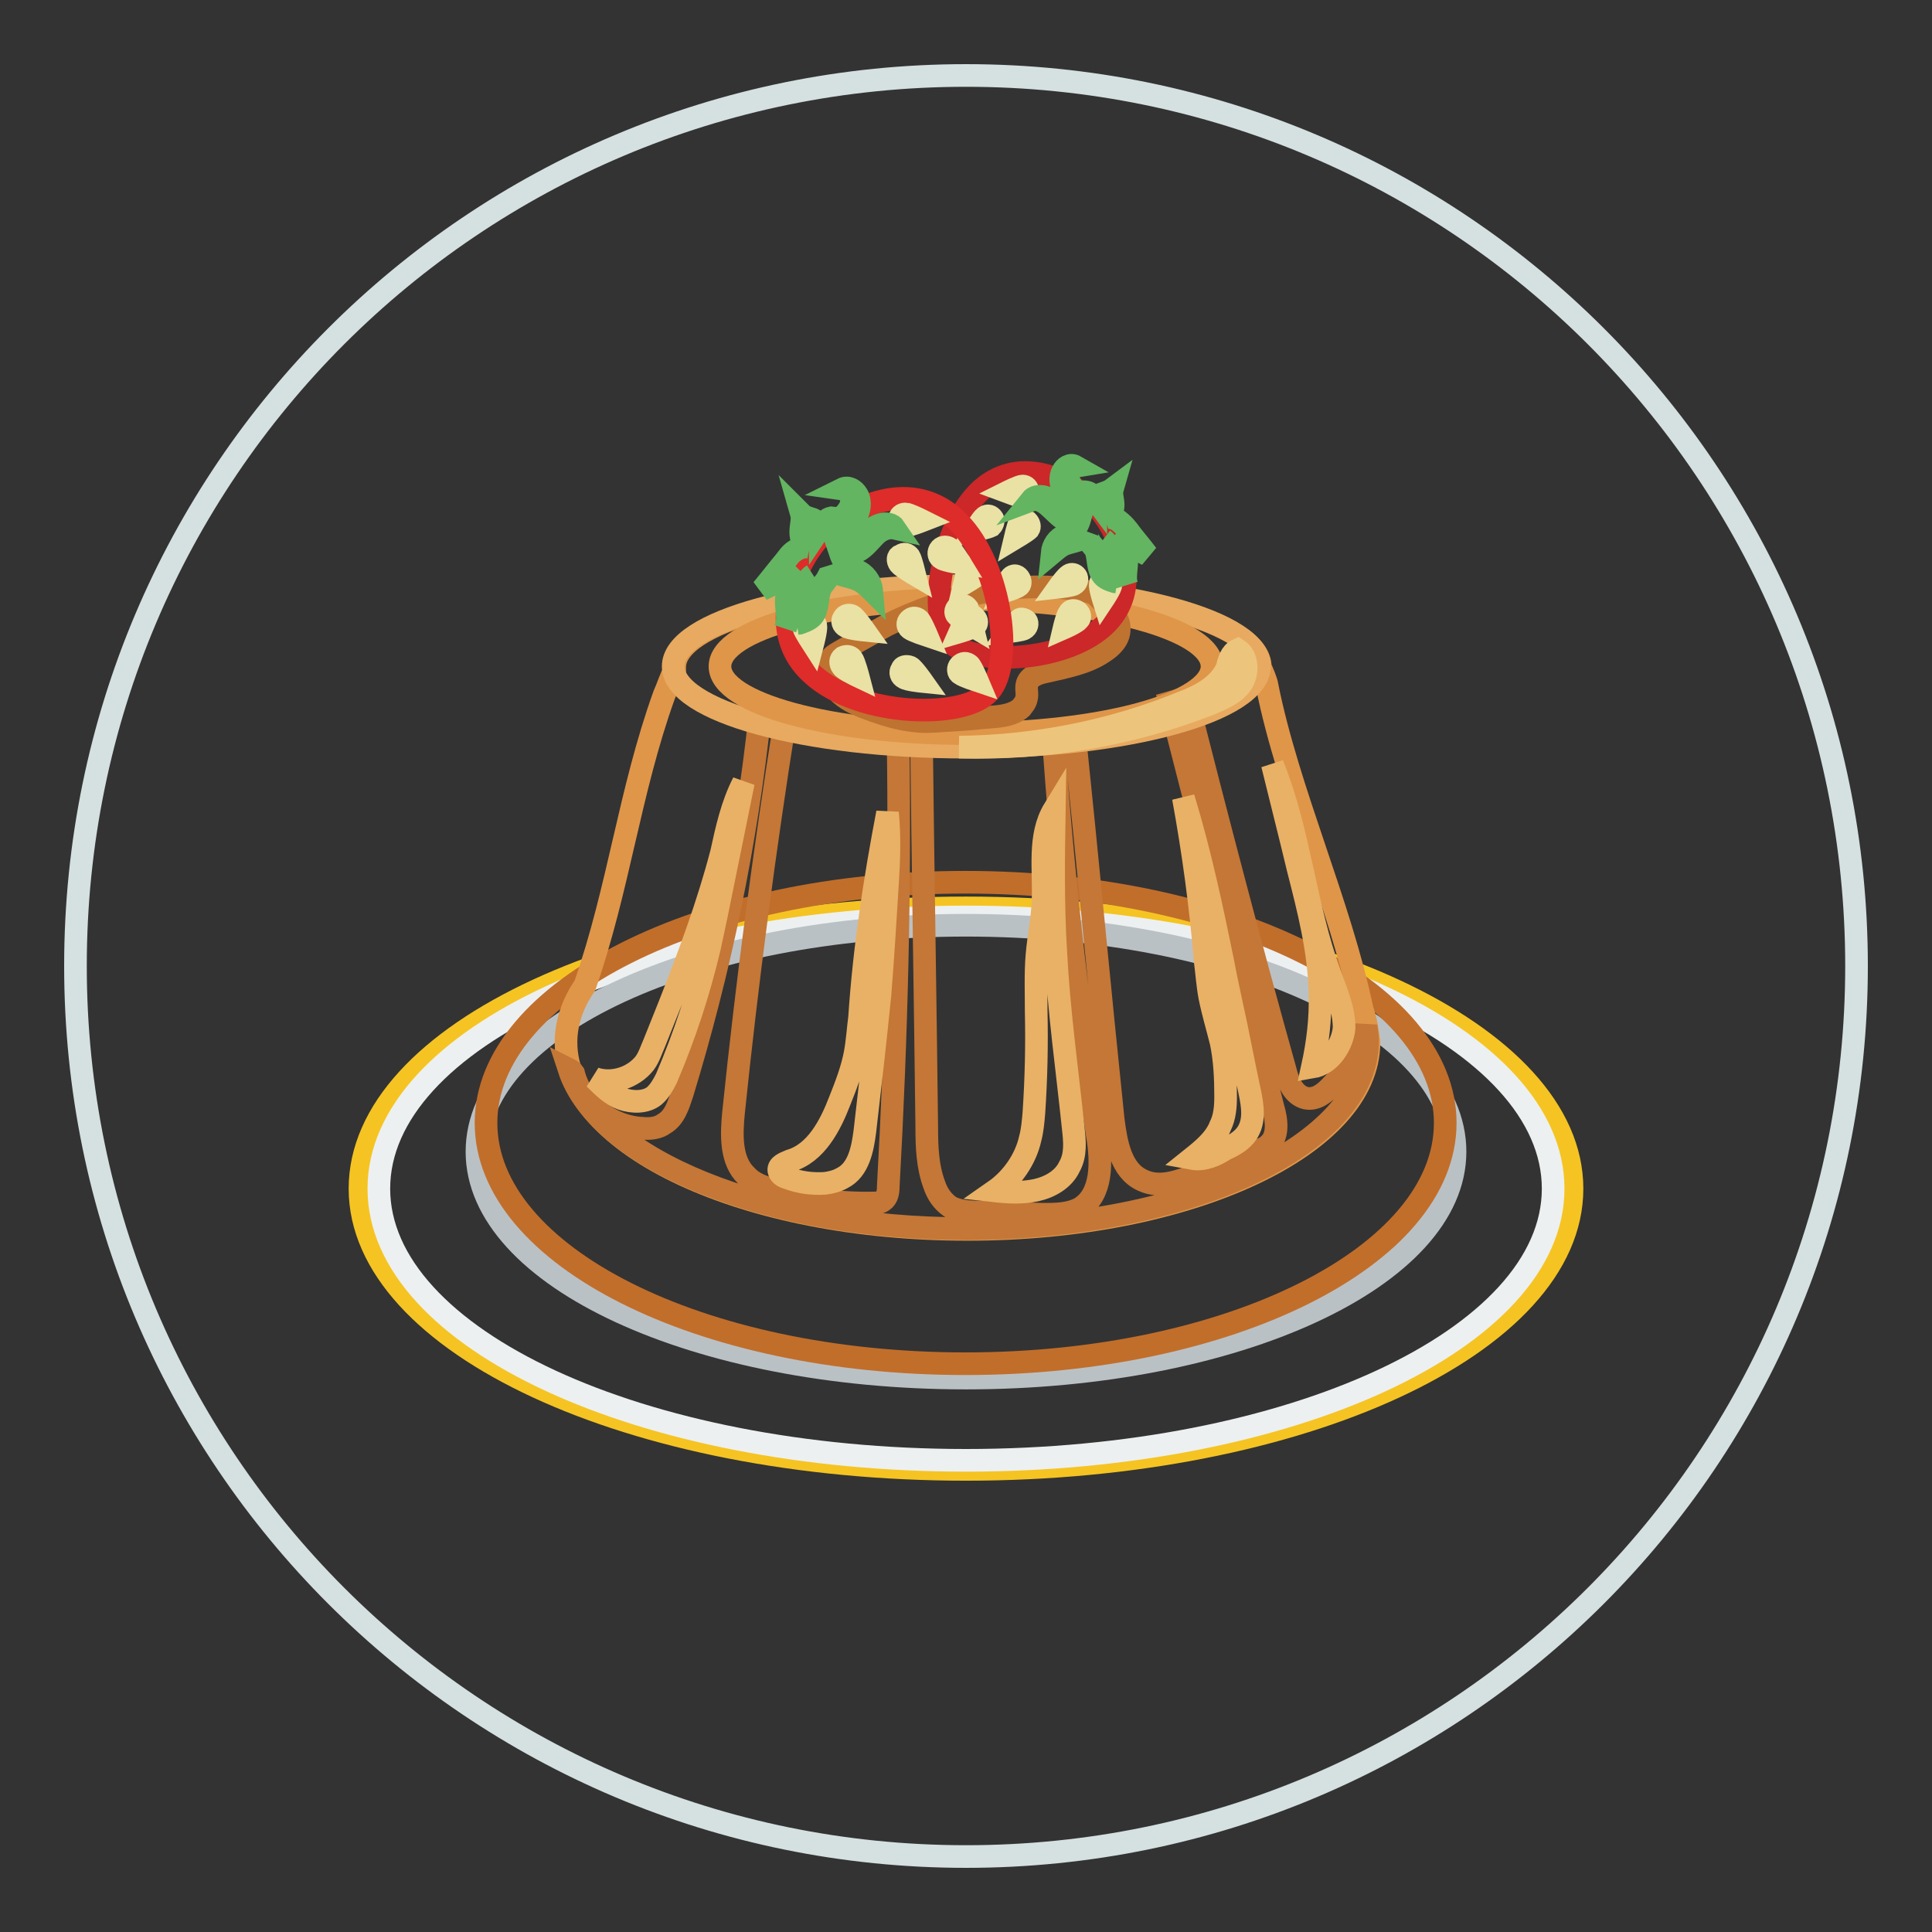 <?xml version="1.0" encoding="utf-8"?>
<!-- Svg Vector Icons : http://www.onlinewebfonts.com/icon -->
<!DOCTYPE svg PUBLIC "-//W3C//DTD SVG 1.1//EN" "http://www.w3.org/Graphics/SVG/1.1/DTD/svg11.dtd">
<svg version="1.1" xmlns="http://www.w3.org/2000/svg" xmlns:xlink="http://www.w3.org/1999/xlink" x="0px" y="0px" viewBox="0 0 256 256" enable-background="new 0 0 256 256" xml:space="preserve">
<rect x="0" y="0" width="256" height="256" fill="#333333" stroke="none"/>
<g> <path stroke-width="3" fill-opacity="0" stroke="#d5e0e0"  d="M10,128c0,65.2,52.8,118,118,118c65.2,0,118-52.8,118-118l0,0c0-65.2-52.8-118-118-118 C62.8,10,10,62.8,10,128L10,128z"/> <path stroke-width="3" fill-opacity="0" stroke="#f5c422"  d="M47.7,157.5c0,20.5,35.9,37.2,80.3,37.2c44.3,0,80.3-16.6,80.3-37.2c0,0,0,0,0,0 c0-20.5-35.9-37.2-80.3-37.2C83.7,120.3,47.7,136.9,47.7,157.5L47.7,157.5L47.7,157.5z"/> <path stroke-width="3" fill-opacity="0" stroke="#edf0f1"  d="M50.2,157.5c0,19.9,34.8,36,77.8,36s77.8-16.1,77.8-36c0-19.9-34.8-36-77.8-36S50.2,137.6,50.2,157.5z"/> <path stroke-width="3" fill-opacity="0" stroke="#bac1c5"  d="M63.2,152.6c0,16.6,29,30,64.8,30c35.8,0,64.8-13.4,64.8-30c0-16.6-29-30-64.8-30 C92.2,122.6,63.2,136,63.2,152.6z"/> <path stroke-width="3" fill-opacity="0" stroke="#c16e2b"  d="M64.4,148.8c0,17.6,28.4,31.9,63.5,31.9c35.1,0,63.6-14.3,63.6-31.9c0,0,0,0,0,0 c0-17.6-28.5-31.9-63.6-31.9C92.9,116.9,64.4,131.2,64.4,148.8z"/> <path stroke-width="3" fill-opacity="0" stroke="#df9649"  d="M180.5,133.8c-2.9-14-9.8-28.9-12.6-42.9c-0.1-0.7-0.6-1.8-0.9-2.5c0-5.9-17.4-10.7-38.8-10.7 s-38.8,4.7-38.8,10.7v0.4c-0.6,1.1-0.9,2.2-1.4,3.3c-4.6,12.8-6,25.6-10.5,38.5c-1.6,2.3-2.5,4.9-2.5,7.5 c0,13.8,23.8,24.8,53.2,24.8c29.4,0,53.2-11.1,53.2-24.8C181.2,136.5,181,135.2,180.5,133.8z"/> <path stroke-width="3" fill-opacity="0" stroke="#c47736"  d="M75.4,141.7c3.9,11.9,25.9,21.1,52.6,21.1c29.4,0,53.2-11.1,53.2-24.8c0-0.7-0.1-1.4-0.2-2 c-0.8,2.9-2.3,5.6-4.5,7.8c-0.9,1-2.1,2-3.5,1.7c-1.6-0.4-2.3-2.1-2.7-3.7c-4.6-16.4-8.9-32.9-13.1-49.4c-0.7,0.3-1.5,0.5-2.2,0.7 c4.6,17.9,9.1,35.8,13.7,53.7c0.5,1.7,0.7,3.7-0.5,4.8c-0.5,0.5-1,0.7-1.6,0.8c-2.7,1.1-5.5,2.1-8.2,3.3c-2.2,0.8-4.7,1.8-7,0.7 c-2.9-1.3-3.5-5-3.9-8.1c-1.8-17.3-3.4-34.5-5.2-51.8c-0.9,0.1-1.9,0.1-2.8,0.2c1.2,18,3.2,35.9,5.9,53.7c0.6,3.5,0.7,7.9-2.3,9.7 c-1.5,0.8-3.3,0.8-5,0.8l-8.4-0.3c-1.3,0-2.7-0.1-3.8-0.7c-1-0.7-1.7-1.7-2.1-2.9c-0.9-2.4-1-5-1-7.6c-0.2-17.2-0.5-34.4-0.7-51.6 h-3.1c0.3,19.8-0.2,39.6-1.3,59.4c0,0.7-0.1,1.5-0.7,1.9c-0.4,0.3-0.8,0.3-1.3,0.3c-4.4,0.1-8.8-0.5-13.1-1.7 c-1.3-0.4-2.7-0.8-3.7-1.9c-2.1-2-2-5.4-1.7-8.4c1.8-17.4,4.1-34.7,6.8-51.8c-1.1-0.3-2.2-0.6-3.3-0.9c-1.8,17-5.3,33.8-10.3,50.2 c-0.5,1.5-1,3.2-2.4,4c-0.8,0.6-1.9,0.7-2.9,0.6c-4.2-0.2-8.1-3.3-9.1-7.3C75.8,141.9,75.6,141.8,75.4,141.7z"/> <path stroke-width="3" fill-opacity="0" stroke="#e7aa60"  d="M89.2,88.3c0,5.9,17.4,10.7,38.8,10.7c21.4,0,38.8-4.8,38.9-10.7c0,0,0,0,0,0c0-5.9-17.4-10.7-38.8-10.7 C106.6,77.6,89.2,82.4,89.2,88.3z"/> <path stroke-width="3" fill-opacity="0" stroke="#df9649"  d="M95.4,88.3c0,4.9,14.6,8.9,32.6,8.9c18,0,32.6-4,32.6-8.9c0-4.9-14.6-8.9-32.6-8.9 C110,79.4,95.4,83.4,95.4,88.3z"/> <path stroke-width="3" fill-opacity="0" stroke="#e9b166"  d="M86.7,145.2c-1.1,0.9-2.9,0.9-4.3,0.4s-2.5-1.6-3.6-2.7c2.3,0.8,5.1-0.1,6.6-2c0.6-0.8,0.9-1.8,1.3-2.7l2-5 c2.6-6.6,5.1-13.3,6.9-20.2c0.7-3.2,1.4-6.4,2.9-9.3c-1.2,5.9-2.4,11.8-3.6,17.7c-0.3,1.4-0.6,2.8-0.9,4.2 c-1.4,5.9-3.3,11.7-5.7,17.3C87.9,143.7,87.4,144.6,86.7,145.2L86.7,145.2z M103.2,155.1c-0.1-0.7,0.8-1,1.5-1.3 c3.4-1,5.3-4.6,6.6-8c0.8-2,1.6-4.1,2-6.2c0.3-1.6,0.4-3.3,0.6-4.8c0.6-9.1,2-18.2,3.7-27.1c0.3,3.1,0.2,6.2,0,9.3 c-0.3,4.9-0.6,9.8-1,14.8c-0.6,6-1.3,12.1-2,18.1c-0.3,2.3-0.8,5.1-3,6.2c-0.7,0.4-1.5,0.6-2.3,0.7c-1.7,0.1-3.3-0.1-4.9-0.7 C103.7,155.9,103.3,155.6,103.2,155.1z M136.5,150.9c0.3-1.1,0.4-2.3,0.5-3.5c0.3-4.5,0.4-8.9,0.3-13.4c0-2.5-0.1-5,0.1-7.4 c0.2-2.4,0.7-4.7,0.8-7.1c0.2-4.2-0.7-8.7,1.5-12.3c-0.1,6.3-0.2,12.6,0.2,19c0.4,7.8,1.5,15.5,2.3,23.2c0.2,1.8,0.4,3.6-0.5,5.2 c-0.8,1.7-2.6,2.7-4.4,3.1c-1.8,0.4-3.7,0.3-5.5,0.1C134.1,156.2,135.9,153.6,136.5,150.9L136.5,150.9z M157.9,153.5 c1.5-1.2,3.1-2.5,3.8-4.3c0.6-1.2,0.7-2.6,0.7-3.9c0-2.4-0.1-4.8-0.6-7.2c-0.5-2-1.1-4-1.5-6c-0.3-1.6-0.4-3.2-0.6-4.7 c-0.6-7.3-1.6-14.6-2.9-21.7c2.2,7.2,3.8,14.7,5.3,22.1c0.7,3.7,1.6,7.4,2.3,11.1c0.4,2,0.8,3.9,1.2,5.8c0.4,1.9,0.7,3.9-0.4,5.5 c-0.7,1-1.8,1.6-2.9,2.1C161.1,153.1,159.5,153.8,157.9,153.5L157.9,153.5z M173.9,141.4c0.7-3.2,1.1-6.4,1-9.7 c-0.1-5.7-1.5-11.1-2.9-16.6c-1.1-4.6-2.3-9.3-3.4-13.8c3.6,8.8,4.3,18.7,7.6,27.7c0.8,2.3,1.9,4.6,1.9,7.2 C177.9,138.4,176.3,141,173.9,141.4z"/> <path stroke-width="3" fill-opacity="0" stroke="#edc47b"  d="M164,86.1c1.4,0.9,1.4,3.2,0.5,4.5c-1,1.4-2.6,2-4.2,2.7c-10.5,4.1-21.8,6-33.2,5.7 c10-0.1,20.2-2.1,29.5-5.9c2.4-0.9,4.9-2.2,6-4.6C162.8,87.6,163.1,86.5,164,86.1z"/> <path stroke-width="3" fill-opacity="0" stroke="#be7331"  d="M117.4,82.9c8.2-4.1,17.5-6.2,26.4-4.6c0.4,0.1,0.8,0.2,1.2,0.4c0.5,0.3,0.7,0.7,1.1,1 c1,1.1,2.3,2.2,2.2,3.7c0,1.3-1,2.3-2.1,3c-2.2,1.5-5,2-7.6,2.6c-1,0.2-2.2,0.6-2.5,1.6c-0.2,0.7,0.1,1.3-0.1,2 c-0.1,0.5-0.4,0.8-0.7,1.2c-1,0.9-2.5,1.1-3.8,1.2c-2.1,0.2-4.4,0.4-6.5,0.5c-1.3,0.1-2.6,0.2-4,0c-1.8-0.2-3.5-0.7-5.2-1.3 c-1.4-0.5-2.8-1-4-1.9c-1.2-0.9-2.1-2.2-2.1-3.7c0-0.5,0-0.8,0.3-1.2c0.3-0.5,0.7-0.7,1.2-1C113.1,85.3,115.3,84.1,117.4,82.9 L117.4,82.9z"/> <path stroke-width="3" fill-opacity="0" stroke="#cc2729"  d="M146.2,83c-5.5,4.9-17.5,5.2-20.3,2c-3-3.3-1.3-15.1,4.1-20.1c5.5-4.9,12.6-0.9,15.5,2.4 C148.4,70.6,151.6,78.1,146.2,83z"/> <path stroke-width="3" fill-opacity="0" stroke="#eae1a5"  d="M135,77.6c-0.3,0.3-2,0.8-2,0.8s0.7-1.6,1-1.9c0.3-0.3,0.7-0.3,1,0.1C135.3,77,135.2,77.5,135,77.6z  M129.2,82.9c-0.3,0.3-2,0.8-2,0.8s0.7-1.6,1-1.9c0.3-0.3,0.7-0.3,1,0.1C129.5,82.2,129.5,82.7,129.2,82.9z M131.3,69.7 c-0.4,0.2-2.1,0.6-2.1,0.6s0.9-1.5,1.3-1.8c0.4-0.3,0.8-0.1,1,0.2C131.7,68.9,131.6,69.4,131.3,69.7L131.3,69.7z M141.7,81.2 c-0.3,0.3-0.7,2-0.7,2s1.6-0.7,1.9-1.1c0.3-0.3,0.2-0.7-0.1-1C142.4,80.8,141.9,80.8,141.7,81.2L141.7,81.2z M135.5,65.8 c-0.4,0-2-0.6-2-0.6s1.6-0.8,2-0.8c0.4,0,0.7,0.3,0.7,0.7C136.2,65.6,135.9,65.8,135.5,65.8L135.5,65.8z M145.8,77.4 c-0.1,0.4,0.4,2,0.4,2s1-1.5,1-1.9c0.1-0.4-0.2-0.7-0.6-0.8C146.2,76.7,145.8,77,145.8,77.4z M129.6,76.1c-0.3,0.3-1.8,1.2-1.8,1.2 s0.4-1.7,0.6-2c0.3-0.3,0.6-0.4,1-0.2C129.8,75.3,129.9,75.8,129.6,76.1z M135.1,82.1c-0.4,0.2-1.4,1.6-1.4,1.6s1.8-0.2,2-0.4 c0.4-0.2,0.5-0.7,0.3-1C135.8,82.1,135.3,81.9,135.1,82.1z M136.3,70.1c-0.3,0.3-1.8,1.2-1.8,1.2s0.4-1.7,0.6-2 c0.3-0.3,0.7-0.4,1-0.2C136.4,69.4,136.5,69.8,136.3,70.1L136.3,70.1z M141.7,76.2c-0.4,0.2-1.4,1.6-1.4,1.6s1.8-0.2,2-0.4 c0.4-0.2,0.5-0.7,0.3-1C142.4,76.1,142,76,141.7,76.2z"/> <path stroke-width="3" fill-opacity="0" stroke="#63b561"  d="M147.4,71.2c0.7,0.7,1.6,1.5,1.8,2.5c0.3,1.2-0.3,2.6,0.1,3.8c-0.2-0.7-0.6-1.5-1-2.1 c-0.3-0.4-0.7-0.7-0.8-1.1c-0.3-0.5-0.4-1-0.5-1.5c-0.2-0.5-0.4-1-0.8-1.3c0.5,0.4,0.6,1,0.5,1.6c-0.1,0.6-0.4,1.1-0.4,1.8 c0,0.7,0.5,1.4,1,1.9c0.1,0.1,0.3,0.3,0.5,0.3c-0.7-0.2-1.3-0.4-1.7-0.9c-0.7-0.9-0.5-2.2-0.9-3.3c-0.2-0.4-0.6-0.7-0.8-1.1 s-0.5-0.8-0.3-1.3c-0.2,0.6-0.7,0.9-1.3,1.1c-0.6,0.2-1.1,0.3-1.7,0.5c-0.7,0.3-1.1,0.7-1.7,1.2c0.1-1,0.7-2,1.7-2.3 c0.3-0.1,0.5-0.2,0.7-0.3c0.7-0.4,1.1-1.3,1.3-2c-0.7,0.6-1.6,0.5-2.3,0c-0.7-0.5-1.2-1.1-1.9-1.7c-0.7-0.6-1.5-1-2.3-0.7 c0.4-0.5,1-0.6,1.6-0.5c0.6,0.1,1,0.5,1.6,0.7c0.5,0.3,1,0.6,1.6,0.7c0.6,0,1-0.2,1.6-0.4c-0.7-0.5-1.5-1-2-1.8 c-0.5-0.7-0.6-1.8-0.2-2.5c0.3-0.6,1-1.1,1.7-0.7c-0.6,0.1-1,0.6-1,1.2s0.3,1.1,0.6,1.6c0.3,0.3,0.7,0.6,1.1,0.6 c0.2,0,0.5-0.1,0.7,0c0.6,0,1,0.7,1.3,1.1c0-0.5,0.5-0.8,0.9-0.9c0.5-0.2,0.9-0.3,1.3-0.6c-0.2,0.7,0.1,1.4,0.1,2.1 c0,0.7-0.3,1.5-0.9,1.7c0.6-0.1,1.1,0.1,1.6,0.4c0.5,0.4,0.8,0.7,1.2,1.2c0.8,1.1,1.7,2.1,2.6,3.3c-0.6-0.3-1.1-0.6-1.7-0.6h-1.1 C148.3,72.3,147.9,71.7,147.4,71.2L147.4,71.2z"/> <path stroke-width="3" fill-opacity="0" stroke="#dd2c29"  d="M107.7,89.4c6.2,5.6,20.1,6,23.4,2.2c3.4-3.8,1.5-17.5-4.7-23s-14.5-1-17.9,2.7 C105.1,75.1,101.4,83.9,107.7,89.4z"/> <path stroke-width="3" fill-opacity="0" stroke="#eae1a5"  d="M120.6,83.3c0.4,0.3,2.2,0.9,2.2,0.9s-0.8-1.9-1.1-2.1c-0.4-0.3-0.8-0.3-1.2,0.1 C120.2,82.5,120.2,83,120.6,83.3z M127.3,89.3c0.4,0.3,2.2,0.9,2.2,0.9s-0.8-1.9-1.1-2.1c-0.4-0.3-0.8-0.3-1.2,0.1 C126.9,88.5,126.9,89.1,127.3,89.3z M124.8,74c0.4,0.3,2.4,0.6,2.4,0.6s-1.1-1.8-1.5-2s-0.9-0.2-1.2,0.3 C124.3,73.3,124.4,73.8,124.8,74L124.8,74z M112.9,87.3c0.3,0.4,0.8,2.3,0.8,2.3s-1.9-0.9-2.1-1.3c-0.3-0.4-0.3-0.9,0.1-1.2 C112.1,86.9,112.6,86.9,112.9,87.3L112.9,87.3z M119.9,69.7c0.5,0,2.3-0.7,2.3-0.7s-1.8-0.9-2.2-0.9c-0.5,0-0.8,0.3-0.8,0.7 C119.2,69.4,119.5,69.7,119.9,69.7L119.9,69.7z M108.1,82.9c0.1,0.5-0.4,2.4-0.4,2.4s-1.1-1.7-1.2-2.1c-0.1-0.5,0.2-0.8,0.7-0.9 S108,82.5,108.1,82.9z M126.8,81.5c0.3,0.4,2,1.4,2,1.4s-0.5-2-0.6-2.3c-0.3-0.4-0.7-0.5-1.1-0.2C126.6,80.6,126.5,81.2,126.8,81.5 z M120.6,88.4c0.4,0.2,1.6,1.9,1.6,1.9s-2-0.2-2.4-0.5c-0.4-0.2-0.6-0.7-0.3-1.1C119.6,88.3,120.1,88.2,120.6,88.4z M119.2,74.7 c0.3,0.4,2,1.4,2,1.4s-0.5-2-0.7-2.3c-0.3-0.4-0.7-0.5-1.1-0.2C118.9,73.7,118.9,74.3,119.2,74.7z M112.9,81.6 c0.4,0.2,1.6,1.9,1.6,1.9s-2-0.2-2.4-0.5c-0.4-0.2-0.6-0.7-0.3-1.1C112,81.5,112.5,81.4,112.9,81.6z"/> <path stroke-width="3" fill-opacity="0" stroke="#63b561"  d="M106.3,75.9c-0.8,0.8-1.8,1.7-2,2.9c-0.4,1.4,0.4,3-0.2,4.4c0.2-0.8,0.7-1.7,1.1-2.4 c0.4-0.5,0.7-0.8,0.9-1.3c0.3-0.6,0.4-1.1,0.6-1.8c0.2-0.6,0.5-1.2,1-1.5c-0.6,0.4-0.7,1.2-0.6,1.9c0.1,0.7,0.4,1.3,0.4,2 c0,0.8-0.6,1.6-1.1,2.2c-0.2,0.2-0.4,0.3-0.6,0.3c0.7-0.2,1.5-0.5,1.9-1c0.8-1,0.5-2.6,1.1-3.8c0.3-0.5,0.7-0.8,0.9-1.3 c0.3-0.5,0.5-1,0.4-1.5c0.3,0.7,0.9,1,1.5,1.2c0.7,0.2,1.3,0.3,2,0.6c0.7,0.3,1.3,0.8,1.9,1.4c-0.1-1.1-0.9-2.2-2-2.6l-0.8-0.3 c-0.8-0.5-1.2-1.5-1.5-2.4c0.7,0.6,1.9,0.5,2.7,0c0.8-0.5,1.4-1.3,2.1-2c0.7-0.7,1.7-1.1,2.6-0.9c-0.4-0.6-1.2-0.7-1.9-0.5 s-1.2,0.6-1.8,0.8c-0.6,0.4-1.2,0.7-1.9,0.7c-0.7,0-1.2-0.2-1.8-0.5c0.8-0.5,1.7-1.2,2.2-2c0.5-0.8,0.7-2,0.2-2.9 c-0.4-0.7-1.2-1.2-2-0.8c0.7,0.1,1.1,0.7,1.2,1.4c0.1,0.7-0.3,1.3-0.7,1.8c-0.4,0.4-0.7,0.7-1.2,0.7c-0.3,0-0.6-0.1-0.7-0.1 c-0.6,0.1-1.1,0.7-1.5,1.3c0-0.6-0.6-0.9-1-1.1c-0.6-0.2-1.1-0.3-1.5-0.7c0.2,0.7-0.1,1.6-0.1,2.4c0,0.8,0.3,1.8,1.1,2 c-0.7-0.1-1.3,0.1-1.9,0.5c-0.6,0.4-0.9,0.9-1.3,1.4c-1,1.2-2,2.5-3,3.7c0.7-0.3,1.2-0.7,2-0.7h1.2 C105.2,77.1,105.8,76.4,106.3,75.9L106.3,75.9z"/></g>
</svg>